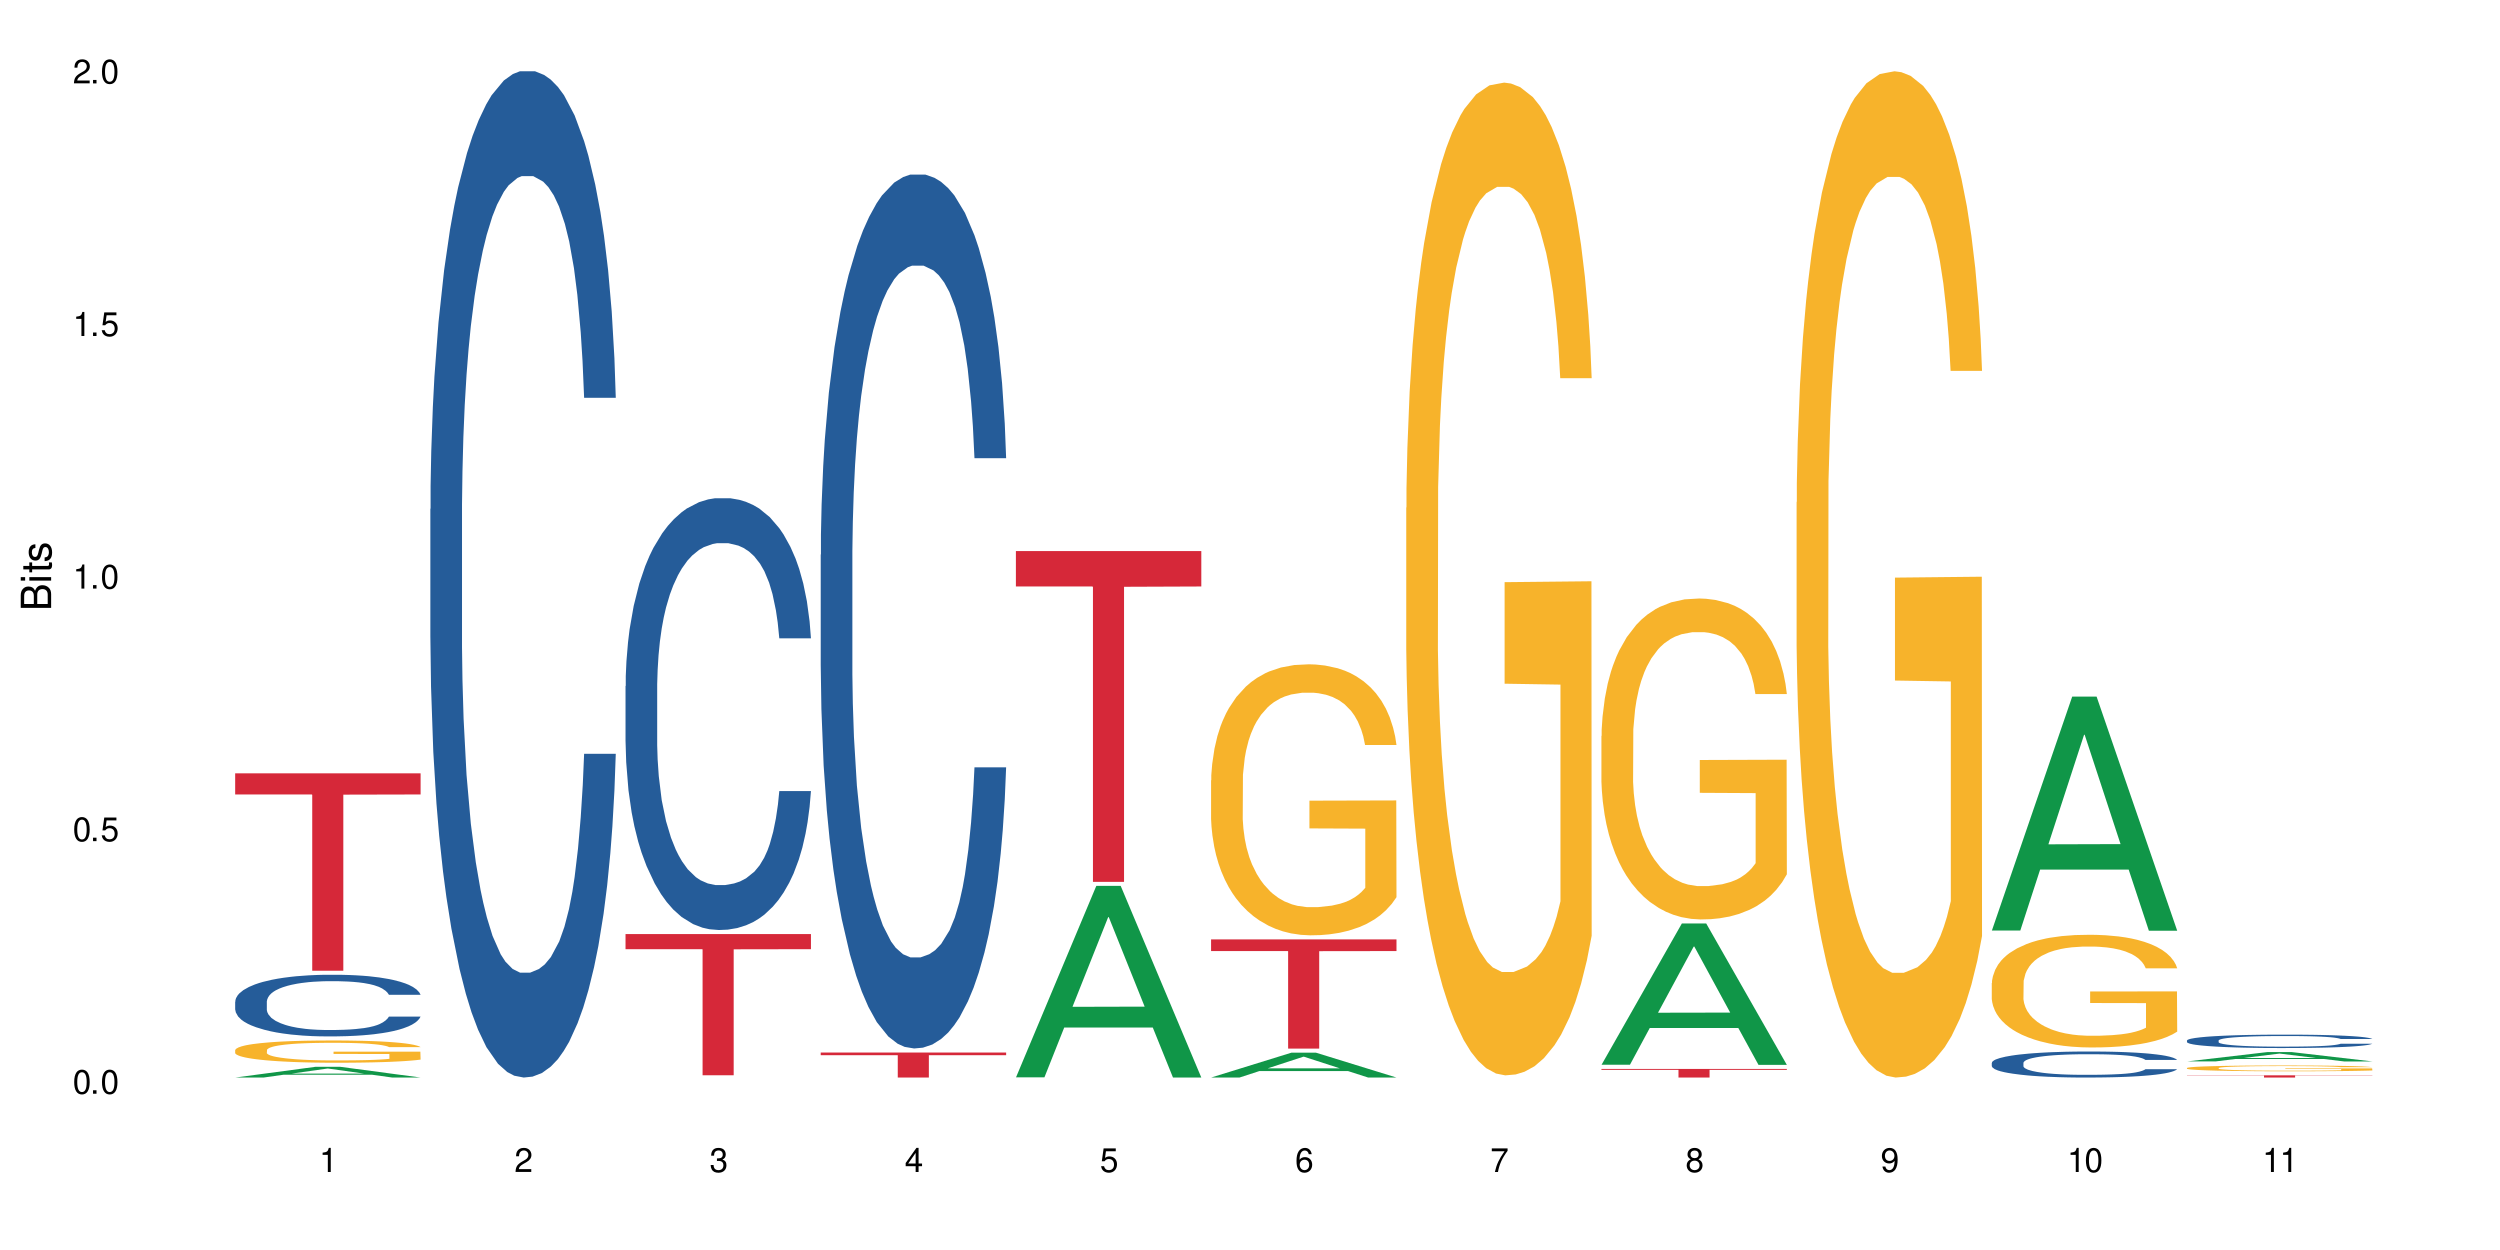<?xml version="1.0" encoding="UTF-8"?>
<svg xmlns="http://www.w3.org/2000/svg" xmlns:xlink="http://www.w3.org/1999/xlink" width="720" height="360" viewBox="0 0 720 360">
<defs>
<g>
<g id="glyph-0-0">
</g>
<g id="glyph-0-1">
<path d="M 2.641 -6.938 C 2 -6.938 1.422 -6.656 1.078 -6.172 C 0.641 -5.562 0.406 -4.641 0.406 -3.359 C 0.406 -1.016 1.188 0.219 2.641 0.219 C 4.078 0.219 4.859 -1.016 4.859 -3.297 C 4.859 -4.641 4.656 -5.547 4.203 -6.172 C 3.844 -6.656 3.281 -6.938 2.641 -6.938 Z M 2.641 -6.188 C 3.547 -6.188 4 -5.25 4 -3.375 C 4 -1.406 3.562 -0.484 2.625 -0.484 C 1.734 -0.484 1.281 -1.438 1.281 -3.344 C 1.281 -5.25 1.734 -6.188 2.641 -6.188 Z M 2.641 -6.188 "/>
</g>
<g id="glyph-0-2">
<path d="M 1.828 -1 L 0.828 -1 L 0.828 0 L 1.828 0 Z M 1.828 -1 "/>
</g>
<g id="glyph-0-3">
<path d="M 4.562 -6.797 L 1.062 -6.797 L 0.547 -3.094 L 1.328 -3.094 C 1.719 -3.562 2.047 -3.734 2.578 -3.734 C 3.484 -3.734 4.062 -3.109 4.062 -2.094 C 4.062 -1.125 3.484 -0.531 2.578 -0.531 C 1.828 -0.531 1.375 -0.906 1.188 -1.672 L 0.328 -1.672 C 0.453 -1.109 0.547 -0.844 0.75 -0.594 C 1.125 -0.078 1.828 0.219 2.594 0.219 C 3.969 0.219 4.922 -0.781 4.922 -2.219 C 4.922 -3.562 4.031 -4.484 2.719 -4.484 C 2.25 -4.484 1.859 -4.359 1.469 -4.062 L 1.734 -5.969 L 4.562 -5.969 Z M 4.562 -6.797 "/>
</g>
<g id="glyph-0-4">
<path d="M 2.484 -4.938 L 2.484 0 L 3.328 0 L 3.328 -6.938 L 2.766 -6.938 C 2.469 -5.875 2.281 -5.734 0.984 -5.562 L 0.984 -4.938 Z M 2.484 -4.938 "/>
</g>
<g id="glyph-0-5">
<path d="M 4.859 -0.828 L 1.281 -0.828 C 1.359 -1.406 1.672 -1.781 2.5 -2.281 L 3.469 -2.828 C 4.406 -3.344 4.906 -4.062 4.906 -4.906 C 4.906 -5.484 4.672 -6.031 4.266 -6.406 C 3.859 -6.766 3.375 -6.938 2.719 -6.938 C 1.859 -6.938 1.219 -6.625 0.844 -6.031 C 0.609 -5.672 0.5 -5.234 0.484 -4.531 L 1.328 -4.531 C 1.359 -5.016 1.406 -5.281 1.531 -5.516 C 1.75 -5.938 2.188 -6.203 2.703 -6.203 C 3.469 -6.203 4.031 -5.641 4.031 -4.891 C 4.031 -4.344 3.719 -3.859 3.125 -3.516 L 2.234 -3 C 0.812 -2.172 0.406 -1.531 0.328 -0.016 L 4.859 -0.016 Z M 4.859 -0.828 "/>
</g>
<g id="glyph-0-6">
<path d="M 2.125 -3.188 L 2.578 -3.188 C 3.5 -3.188 3.984 -2.766 3.984 -1.922 C 3.984 -1.062 3.469 -0.531 2.594 -0.531 C 1.656 -0.531 1.203 -1 1.156 -2.016 L 0.312 -2.016 C 0.344 -1.453 0.438 -1.094 0.609 -0.781 C 0.953 -0.109 1.625 0.219 2.547 0.219 C 3.953 0.219 4.859 -0.625 4.859 -1.938 C 4.859 -2.828 4.516 -3.297 3.703 -3.594 C 4.344 -3.844 4.656 -4.328 4.656 -5.031 C 4.656 -6.219 3.875 -6.938 2.578 -6.938 C 1.203 -6.938 0.484 -6.172 0.453 -4.703 L 1.297 -4.703 C 1.312 -5.125 1.344 -5.359 1.453 -5.578 C 1.641 -5.969 2.062 -6.203 2.594 -6.203 C 3.344 -6.203 3.797 -5.75 3.797 -5 C 3.797 -4.516 3.609 -4.219 3.25 -4.047 C 3.016 -3.953 2.703 -3.922 2.125 -3.906 Z M 2.125 -3.188 "/>
</g>
<g id="glyph-0-7">
<path d="M 3.141 -1.672 L 3.141 0 L 3.984 0 L 3.984 -1.672 L 4.984 -1.672 L 4.984 -2.438 L 3.984 -2.438 L 3.984 -6.938 L 3.359 -6.938 L 0.266 -2.578 L 0.266 -1.672 Z M 3.141 -2.438 L 1 -2.438 L 3.141 -5.5 Z M 3.141 -2.438 "/>
</g>
<g id="glyph-0-8">
<path d="M 4.781 -5.125 C 4.609 -6.266 3.891 -6.938 2.844 -6.938 C 2.094 -6.938 1.422 -6.578 1.031 -5.953 C 0.594 -5.266 0.406 -4.422 0.406 -3.172 C 0.406 -2 0.578 -1.25 0.984 -0.641 C 1.359 -0.078 1.953 0.219 2.703 0.219 C 3.984 0.219 4.922 -0.75 4.922 -2.094 C 4.922 -3.375 4.062 -4.281 2.844 -4.281 C 2.172 -4.281 1.641 -4.031 1.281 -3.516 C 1.281 -5.234 1.828 -6.188 2.797 -6.188 C 3.391 -6.188 3.797 -5.797 3.938 -5.125 Z M 2.734 -3.531 C 3.547 -3.531 4.062 -2.953 4.062 -2.031 C 4.062 -1.156 3.484 -0.531 2.703 -0.531 C 1.922 -0.531 1.328 -1.188 1.328 -2.078 C 1.328 -2.938 1.906 -3.531 2.734 -3.531 Z M 2.734 -3.531 "/>
</g>
<g id="glyph-0-9">
<path d="M 4.984 -6.797 L 0.438 -6.797 L 0.438 -5.969 L 4.109 -5.969 C 2.5 -3.656 1.828 -2.234 1.328 0 L 2.219 0 C 2.594 -2.172 3.453 -4.047 4.984 -6.094 Z M 4.984 -6.797 "/>
</g>
<g id="glyph-0-10">
<path d="M 3.75 -3.656 C 4.469 -4.094 4.688 -4.438 4.688 -5.078 C 4.688 -6.172 3.844 -6.938 2.641 -6.938 C 1.438 -6.938 0.594 -6.172 0.594 -5.094 C 0.594 -4.438 0.812 -4.094 1.516 -3.656 C 0.734 -3.266 0.359 -2.703 0.359 -1.922 C 0.359 -0.656 1.281 0.219 2.641 0.219 C 3.984 0.219 4.922 -0.656 4.922 -1.922 C 4.922 -2.703 4.531 -3.266 3.75 -3.656 Z M 2.641 -6.188 C 3.359 -6.188 3.812 -5.75 3.812 -5.062 C 3.812 -4.406 3.344 -3.984 2.641 -3.984 C 1.922 -3.984 1.453 -4.406 1.453 -5.078 C 1.453 -5.75 1.922 -6.188 2.641 -6.188 Z M 2.641 -3.266 C 3.484 -3.266 4.062 -2.719 4.062 -1.906 C 4.062 -1.078 3.484 -0.531 2.625 -0.531 C 1.797 -0.531 1.219 -1.094 1.219 -1.906 C 1.219 -2.719 1.781 -3.266 2.641 -3.266 Z M 2.641 -3.266 "/>
</g>
<g id="glyph-0-11">
<path d="M 0.516 -1.578 C 0.672 -0.453 1.406 0.219 2.438 0.219 C 3.188 0.219 3.859 -0.141 4.266 -0.766 C 4.688 -1.453 4.891 -2.297 4.891 -3.547 C 4.891 -4.719 4.703 -5.453 4.312 -6.078 C 3.938 -6.641 3.344 -6.938 2.594 -6.938 C 1.297 -6.938 0.359 -5.969 0.359 -4.625 C 0.359 -3.344 1.234 -2.453 2.453 -2.453 C 3.094 -2.453 3.578 -2.672 4.016 -3.203 C 4 -1.484 3.469 -0.531 2.5 -0.531 C 1.906 -0.531 1.484 -0.906 1.359 -1.578 Z M 2.578 -6.203 C 3.375 -6.203 3.969 -5.531 3.969 -4.641 C 3.969 -3.797 3.391 -3.188 2.547 -3.188 C 1.734 -3.188 1.234 -3.766 1.234 -4.688 C 1.234 -5.562 1.797 -6.203 2.578 -6.203 Z M 2.578 -6.203 "/>
</g>
<g id="glyph-1-0">
</g>
<g id="glyph-1-1">
<path d="M 0 -0.953 L 0 -4.891 C 0 -5.719 -0.234 -6.344 -0.734 -6.797 C -1.188 -7.234 -1.812 -7.469 -2.5 -7.469 C -3.547 -7.469 -4.188 -7 -4.625 -5.875 C -4.984 -6.688 -5.625 -7.094 -6.531 -7.094 C -7.172 -7.094 -7.734 -6.859 -8.141 -6.391 C -8.562 -5.922 -8.75 -5.344 -8.75 -4.5 L -8.75 -0.953 Z M -4.984 -2.062 L -7.766 -2.062 L -7.766 -4.219 C -7.766 -4.844 -7.688 -5.203 -7.453 -5.5 C -7.219 -5.812 -6.859 -5.969 -6.375 -5.969 C -5.891 -5.969 -5.531 -5.812 -5.297 -5.5 C -5.062 -5.203 -4.984 -4.844 -4.984 -4.219 Z M -0.984 -2.062 L -4 -2.062 L -4 -4.781 C -4 -5.766 -3.438 -6.359 -2.484 -6.359 C -1.547 -6.359 -0.984 -5.766 -0.984 -4.781 Z M -0.984 -2.062 "/>
</g>
<g id="glyph-1-2">
<path d="M -6.281 -1.797 L -6.281 -0.797 L 0 -0.797 L 0 -1.797 Z M -8.75 -1.797 L -8.75 -0.797 L -7.484 -0.797 L -7.484 -1.797 Z M -8.75 -1.797 "/>
</g>
<g id="glyph-1-3">
<path d="M -6.281 -3.047 L -6.281 -2.016 L -8.016 -2.016 L -8.016 -1.016 L -6.281 -1.016 L -6.281 -0.172 L -5.469 -0.172 L -5.469 -1.016 L -0.719 -1.016 C -0.078 -1.016 0.281 -1.453 0.281 -2.234 C 0.281 -2.5 0.25 -2.719 0.188 -3.047 L -0.641 -3.047 C -0.609 -2.906 -0.594 -2.766 -0.594 -2.562 C -0.594 -2.141 -0.719 -2.016 -1.156 -2.016 L -5.469 -2.016 L -5.469 -3.047 Z M -6.281 -3.047 "/>
</g>
<g id="glyph-1-4">
<path d="M -4.531 -5.25 C -5.766 -5.25 -6.469 -4.422 -6.469 -2.969 C -6.469 -1.516 -5.719 -0.562 -4.547 -0.562 C -3.562 -0.562 -3.094 -1.062 -2.734 -2.562 L -2.516 -3.484 C -2.344 -4.188 -2.094 -4.469 -1.641 -4.469 C -1.047 -4.469 -0.641 -3.875 -0.641 -3 C -0.641 -2.453 -0.797 -2 -1.062 -1.75 C -1.25 -1.594 -1.422 -1.531 -1.875 -1.469 L -1.875 -0.406 C -0.422 -0.453 0.281 -1.266 0.281 -2.922 C 0.281 -4.5 -0.5 -5.516 -1.719 -5.516 C -2.656 -5.516 -3.172 -4.984 -3.469 -3.734 L -3.703 -2.766 C -3.891 -1.953 -4.156 -1.609 -4.594 -1.609 C -5.188 -1.609 -5.547 -2.125 -5.547 -2.938 C -5.547 -3.75 -5.203 -4.172 -4.531 -4.203 Z M -4.531 -5.25 "/>
</g>
</g>
</defs>
<rect x="-72" y="-36" width="864" height="432" fill="rgb(100%, 100%, 100%)" fill-opacity="1"/>
<path fill-rule="nonzero" fill="rgb(6.275%, 58.824%, 28.235%)" fill-opacity="1" d="M 67.73 310.328 L 67.789 310.328 L 90.895 307.234 L 97.91 307.234 L 121.133 310.332 L 112.973 310.332 L 107.152 309.523 L 81.652 309.523 L 75.945 310.328 L 67.73 310.328 L 84.105 309.191 L 104.816 309.188 L 94.488 307.742 L 94.375 307.738 L 94.262 307.746 L 84.047 309.188 L 84.105 309.191 Z M 67.73 310.328 "/>
<path fill-rule="nonzero" fill="rgb(14.51%, 36.078%, 60%)" fill-opacity="1" d="M 67.73 288.461 L 67.797 288.445 L 67.797 288.055 L 67.992 287.438 L 68.449 286.66 L 68.902 286.125 L 70.074 285.164 L 71.703 284.242 L 73.398 283.527 L 74.633 283.105 L 75.742 282.781 L 78.281 282.18 L 79.91 281.871 L 81.668 281.594 L 83.816 281.32 L 85.379 281.156 L 88.895 280.898 L 91.5 280.785 L 93.52 280.734 L 97.883 280.734 L 100.488 280.801 L 102.375 280.883 L 104.461 281.012 L 106.219 281.156 L 109.281 281.516 L 112.016 281.969 L 113.254 282.227 L 115.207 282.73 L 116.703 283.219 L 117.746 283.641 L 118.918 284.242 L 119.961 284.973 L 120.742 285.797 L 121.133 286.496 L 112.016 286.496 L 111.559 285.848 L 111.039 285.344 L 110.062 284.68 L 109.086 284.207 L 107.715 283.738 L 106.48 283.43 L 104.785 283.121 L 103.289 282.926 L 101.727 282.781 L 100.227 282.684 L 97.363 282.586 L 94.039 282.586 L 92.805 282.617 L 90.262 282.746 L 88.895 282.859 L 86.941 283.09 L 85.574 283.301 L 83.945 283.625 L 82.84 283.898 L 81.473 284.32 L 80.496 284.695 L 79.387 285.23 L 78.738 285.637 L 78.152 286.09 L 77.629 286.625 L 77.238 287.195 L 76.977 287.793 L 76.848 288.379 L 76.848 290.895 L 76.977 291.48 L 77.305 292.16 L 78.152 293.152 L 79.387 294.012 L 80.82 294.691 L 82.188 295.18 L 82.969 295.406 L 84.012 295.668 L 85.641 295.992 L 87.984 296.316 L 89.352 296.445 L 91.438 296.574 L 93.586 296.641 L 96.449 296.641 L 98.988 296.574 L 100.684 296.496 L 102.441 296.363 L 104.852 296.09 L 106.348 295.828 L 107.652 295.52 L 108.629 295.211 L 109.281 294.953 L 110.258 294.449 L 111.039 293.898 L 111.625 293.328 L 112.016 292.777 L 121.133 292.777 L 120.742 293.426 L 120.156 294.059 L 119.57 294.531 L 118.656 295.098 L 117.613 295.602 L 116.117 296.168 L 114.879 296.543 L 113.254 296.949 L 111.754 297.258 L 110.125 297.531 L 107.715 297.859 L 106.152 298.02 L 104.461 298.164 L 102.441 298.297 L 99.902 298.41 L 97.168 298.473 L 94.625 298.492 L 91.891 298.457 L 89.871 298.395 L 87.203 298.246 L 83.883 297.953 L 81.473 297.645 L 79.582 297.34 L 77.957 297.012 L 76.133 296.574 L 73.789 295.859 L 72.355 295.309 L 71.379 294.855 L 70.27 294.223 L 69.488 293.652 L 68.578 292.746 L 67.926 291.594 L 67.73 290.699 Z M 67.73 288.461 "/>
<path fill-rule="nonzero" fill="rgb(96.863%, 70.196%, 16.863%)" fill-opacity="1" d="M 67.73 302.402 L 67.797 302.398 L 67.797 302.281 L 68.055 302.016 L 68.707 301.652 L 69.555 301.355 L 70.465 301.121 L 71.051 300.996 L 72.027 300.82 L 72.875 300.691 L 75.023 300.43 L 77.762 300.184 L 79.258 300.078 L 80.949 299.977 L 83.359 299.867 L 84.469 299.824 L 87.855 299.73 L 91.695 299.672 L 95.93 299.656 L 97.883 299.66 L 100.555 299.684 L 104.199 299.75 L 106.285 299.809 L 107.91 299.867 L 109.605 299.941 L 111.688 300.059 L 113.645 300.199 L 115.207 300.34 L 116.77 300.516 L 118.07 300.703 L 119.18 300.91 L 120.156 301.156 L 120.742 301.359 L 121.133 301.566 L 112.078 301.566 L 111.559 301.359 L 110.973 301.203 L 109.996 301.008 L 109.02 300.867 L 108.043 300.758 L 106.219 300.605 L 104.656 300.512 L 102.703 300.43 L 100.812 300.375 L 98.664 300.34 L 97.363 300.328 L 93.91 300.328 L 90.785 300.371 L 88.961 300.418 L 87.66 300.465 L 85.836 300.551 L 84.727 300.621 L 84.078 300.668 L 82.125 300.852 L 80.82 301.016 L 80.105 301.125 L 79.191 301.301 L 78.543 301.461 L 77.824 301.695 L 77.434 301.871 L 76.914 302.27 L 76.848 303.324 L 77.043 303.547 L 77.434 303.785 L 77.957 303.996 L 78.738 304.219 L 79.52 304.391 L 80.887 304.617 L 82.059 304.77 L 82.969 304.871 L 84.727 305.027 L 85.445 305.082 L 87.137 305.188 L 88.895 305.27 L 91.047 305.34 L 92.672 305.375 L 95.277 305.402 L 98.598 305.402 L 102.508 305.367 L 104.98 305.32 L 106.676 305.273 L 107.781 305.234 L 109.148 305.168 L 110.125 305.109 L 111.039 305.047 L 112.145 304.945 L 112.145 303.547 L 96.059 303.539 L 96.059 302.883 L 121.066 302.879 L 121.133 305.168 L 119.766 305.328 L 118.07 305.48 L 116.441 305.598 L 114.75 305.695 L 112.34 305.809 L 110.387 305.879 L 107.391 305.961 L 104.656 306.012 L 101.789 306.047 L 99.25 306.066 L 96.254 306.07 L 93.586 306.059 L 90.719 306.023 L 88.441 305.977 L 86.355 305.918 L 84.273 305.844 L 81.668 305.719 L 79.973 305.621 L 78.215 305.496 L 76.457 305.352 L 74.895 305.191 L 73.852 305.07 L 72.812 304.93 L 71.703 304.754 L 70.66 304.555 L 69.879 304.371 L 69.164 304.168 L 68.645 303.973 L 68.121 303.711 L 67.859 303.5 L 67.73 303.316 Z M 67.73 302.402 "/>
<path fill-rule="nonzero" fill="rgb(83.922%, 15.686%, 22.353%)" fill-opacity="1" d="M 67.73 222.719 L 121.133 222.719 L 121.133 228.805 L 98.875 228.859 L 98.875 279.57 L 89.922 279.57 L 89.922 228.914 L 89.793 228.805 L 67.73 228.805 Z M 67.73 222.719 "/>
<path fill-rule="nonzero" fill="rgb(14.51%, 36.078%, 60%)" fill-opacity="1" d="M 123.941 146.621 L 124.008 146.355 L 124.008 140 L 124.203 129.934 L 124.66 117.215 L 125.113 108.477 L 126.285 92.844 L 127.914 77.746 L 129.609 66.09 L 130.844 59.203 L 131.953 53.902 L 134.492 44.102 L 136.121 39.07 L 137.879 34.566 L 140.027 30.062 L 141.59 27.414 L 145.109 23.176 L 147.711 21.32 L 149.73 20.527 L 154.094 20.527 L 156.699 21.586 L 158.59 22.91 L 160.672 25.031 L 162.43 27.414 L 165.492 33.242 L 168.227 40.66 L 169.465 44.898 L 171.418 53.109 L 172.914 61.055 L 173.957 67.945 L 175.129 77.746 L 176.172 89.668 L 176.953 103.176 L 177.344 114.566 L 168.227 114.566 L 167.77 103.973 L 167.25 95.758 L 166.273 84.898 L 165.297 77.215 L 163.93 69.535 L 162.691 64.5 L 160.996 59.469 L 159.5 56.289 L 157.938 53.902 L 156.438 52.316 L 153.574 50.727 L 150.254 50.727 L 149.016 51.254 L 146.477 53.375 L 145.109 55.23 L 143.152 58.938 L 141.785 62.383 L 140.156 67.68 L 139.051 72.184 L 137.684 79.07 L 136.707 85.164 L 135.598 93.906 L 134.949 100.527 L 134.363 107.945 L 133.84 116.688 L 133.449 125.957 L 133.191 135.762 L 133.059 145.297 L 133.059 186.355 L 133.191 195.895 L 133.516 207.02 L 134.363 223.18 L 135.598 237.219 L 137.031 248.344 L 138.398 256.293 L 139.18 260 L 140.223 264.238 L 141.852 269.535 L 144.195 274.836 L 145.562 276.953 L 147.648 279.074 L 149.797 280.133 L 152.66 280.133 L 155.203 279.074 L 156.895 277.75 L 158.652 275.629 L 161.062 271.125 L 162.559 266.887 L 163.863 261.855 L 164.84 256.82 L 165.492 252.582 L 166.469 244.371 L 167.25 235.363 L 167.836 226.094 L 168.227 217.086 L 177.344 217.086 L 176.953 227.684 L 176.367 238.012 L 175.781 245.695 L 174.867 254.969 L 173.828 263.18 L 172.328 272.449 L 171.09 278.543 L 169.465 285.168 L 167.965 290.199 L 166.336 294.703 L 163.93 300 L 162.363 302.648 L 160.672 305.035 L 158.652 307.152 L 156.113 309.008 L 153.379 310.066 L 150.84 310.332 L 148.102 309.801 L 146.086 308.742 L 143.414 306.359 L 140.094 301.59 L 137.684 296.559 L 135.793 291.523 L 134.168 286.227 L 132.344 279.074 L 130 267.418 L 128.566 258.41 L 127.59 250.992 L 126.48 240.664 L 125.699 231.391 L 124.789 216.555 L 124.137 197.746 L 123.941 183.18 Z M 123.941 146.621 "/>
<path fill-rule="nonzero" fill="rgb(14.51%, 36.078%, 60%)" fill-opacity="1" d="M 180.152 197.598 L 180.219 197.484 L 180.219 194.758 L 180.414 190.438 L 180.871 184.98 L 181.324 181.23 L 182.5 174.523 L 184.125 168.043 L 185.82 163.043 L 187.059 160.086 L 188.164 157.812 L 190.703 153.605 L 192.332 151.449 L 194.09 149.516 L 196.238 147.582 L 197.801 146.445 L 201.32 144.629 L 203.922 143.832 L 205.941 143.492 L 210.305 143.492 L 212.91 143.945 L 214.801 144.512 L 216.883 145.422 L 218.641 146.445 L 221.703 148.945 L 224.438 152.129 L 225.676 153.949 L 227.629 157.473 L 229.125 160.883 L 230.168 163.84 L 231.34 168.043 L 232.383 173.16 L 233.164 178.957 L 233.555 183.844 L 224.438 183.844 L 223.98 179.297 L 223.461 175.773 L 222.484 171.113 L 221.508 167.816 L 220.141 164.52 L 218.902 162.359 L 217.207 160.199 L 215.711 158.836 L 214.148 157.812 L 212.648 157.133 L 209.785 156.449 L 206.465 156.449 L 205.227 156.676 L 202.688 157.586 L 201.32 158.383 L 199.363 159.973 L 197.996 161.449 L 196.371 163.723 L 195.262 165.656 L 193.895 168.613 L 192.918 171.227 L 191.812 174.977 L 191.16 177.82 L 190.574 181.004 L 190.051 184.754 L 189.66 188.73 L 189.402 192.938 L 189.27 197.031 L 189.27 214.648 L 189.402 218.742 L 189.727 223.516 L 190.574 230.449 L 191.812 236.477 L 193.242 241.25 L 194.609 244.66 L 195.395 246.25 L 196.434 248.07 L 198.062 250.344 L 200.406 252.617 L 201.773 253.527 L 203.859 254.434 L 206.008 254.891 L 208.875 254.891 L 211.414 254.434 L 213.105 253.867 L 214.863 252.957 L 217.273 251.023 L 218.773 249.207 L 220.074 247.047 L 221.051 244.887 L 221.703 243.066 L 222.68 239.543 L 223.461 235.68 L 224.047 231.699 L 224.438 227.836 L 233.555 227.836 L 233.164 232.383 L 232.578 236.816 L 231.992 240.113 L 231.082 244.09 L 230.039 247.613 L 228.539 251.594 L 227.305 254.207 L 225.676 257.051 L 224.176 259.211 L 222.551 261.141 L 220.141 263.414 L 218.578 264.551 L 216.883 265.574 L 214.863 266.484 L 212.324 267.281 L 209.59 267.734 L 207.051 267.848 L 204.316 267.621 L 202.297 267.168 L 199.625 266.145 L 196.305 264.098 L 193.895 261.938 L 192.008 259.777 L 190.379 257.504 L 188.555 254.434 L 186.211 249.434 L 184.777 245.57 L 183.801 242.387 L 182.695 237.953 L 181.914 233.973 L 181 227.609 L 180.348 219.539 L 180.152 213.285 Z M 180.152 197.598 "/>
<path fill-rule="nonzero" fill="rgb(83.922%, 15.686%, 22.353%)" fill-opacity="1" d="M 180.152 269.012 L 233.555 269.012 L 233.555 273.363 L 211.301 273.402 L 211.301 309.668 L 202.344 309.668 L 202.344 273.441 L 202.215 273.363 L 180.152 273.363 Z M 180.152 269.012 "/>
<path fill-rule="nonzero" fill="rgb(14.51%, 36.078%, 60%)" fill-opacity="1" d="M 236.367 159.789 L 236.43 159.559 L 236.43 154.039 L 236.625 145.297 L 237.082 134.254 L 237.539 126.664 L 238.711 113.09 L 240.34 99.977 L 242.031 89.855 L 243.27 83.875 L 244.375 79.273 L 246.914 70.762 L 248.543 66.391 L 250.301 62.48 L 252.449 58.57 L 254.016 56.27 L 257.531 52.586 L 260.137 50.977 L 262.152 50.285 L 266.516 50.285 L 269.121 51.207 L 271.012 52.355 L 273.094 54.199 L 274.852 56.27 L 277.914 61.328 L 280.648 67.77 L 281.887 71.453 L 283.84 78.582 L 285.34 85.484 L 286.379 91.465 L 287.551 99.977 L 288.594 110.328 L 289.375 122.062 L 289.766 131.953 L 280.648 131.953 L 280.191 122.754 L 279.672 115.621 L 278.695 106.188 L 277.719 99.516 L 276.352 92.848 L 275.113 88.477 L 273.422 84.105 L 271.922 81.344 L 270.359 79.273 L 268.863 77.895 L 265.996 76.512 L 262.676 76.512 L 261.438 76.973 L 258.898 78.812 L 257.531 80.422 L 255.578 83.645 L 254.211 86.637 L 252.582 91.234 L 251.473 95.148 L 250.105 101.129 L 249.129 106.418 L 248.023 114.012 L 247.371 119.762 L 246.785 126.203 L 246.266 133.793 L 245.875 141.848 L 245.613 150.359 L 245.484 158.641 L 245.484 194.297 L 245.613 202.578 L 245.938 212.242 L 246.785 226.273 L 248.023 238.469 L 249.457 248.129 L 250.824 255.031 L 251.605 258.25 L 252.645 261.934 L 254.273 266.535 L 256.617 271.133 L 257.984 272.977 L 260.07 274.816 L 262.219 275.734 L 265.086 275.734 L 267.625 274.816 L 269.316 273.664 L 271.074 271.824 L 273.484 267.914 L 274.984 264.234 L 276.285 259.863 L 277.262 255.492 L 277.914 251.809 L 278.891 244.68 L 279.672 236.855 L 280.258 228.805 L 280.648 220.984 L 289.766 220.984 L 289.375 230.188 L 288.789 239.156 L 288.203 245.828 L 287.293 253.879 L 286.25 261.012 L 284.75 269.062 L 283.516 274.355 L 281.887 280.105 L 280.387 284.477 L 278.762 288.387 L 276.352 292.988 L 274.789 295.289 L 273.094 297.359 L 271.074 299.199 L 268.535 300.812 L 265.801 301.73 L 263.262 301.961 L 260.527 301.5 L 258.508 300.582 L 255.836 298.512 L 252.516 294.371 L 250.105 290 L 248.219 285.629 L 246.59 281.027 L 244.766 274.816 L 242.422 264.691 L 240.988 256.871 L 240.012 250.43 L 238.906 241.457 L 238.125 233.406 L 237.211 220.523 L 236.562 204.191 L 236.367 191.539 Z M 236.367 159.789 "/>
<path fill-rule="nonzero" fill="rgb(83.922%, 15.686%, 22.353%)" fill-opacity="1" d="M 236.367 303.125 L 289.766 303.125 L 289.766 303.895 L 267.512 303.902 L 267.512 310.332 L 258.555 310.332 L 258.555 303.91 L 258.426 303.895 L 236.367 303.895 Z M 236.367 303.125 "/>
<path fill-rule="nonzero" fill="rgb(6.275%, 58.824%, 28.235%)" fill-opacity="1" d="M 292.578 310.281 L 292.633 310.23 L 315.738 255.133 L 322.758 255.133 L 345.977 310.332 L 337.82 310.332 L 332 295.926 L 306.496 295.926 L 300.793 310.281 L 292.578 310.281 L 308.949 289.965 L 329.66 289.91 L 319.336 264.152 L 319.219 264.102 L 319.105 264.258 L 308.895 289.91 L 308.949 289.965 Z M 292.578 310.281 "/>
<path fill-rule="nonzero" fill="rgb(83.922%, 15.686%, 22.353%)" fill-opacity="1" d="M 292.578 158.711 L 345.977 158.711 L 345.977 168.906 L 323.723 168.996 L 323.723 253.969 L 314.77 253.969 L 314.77 169.086 L 314.637 168.906 L 292.578 168.906 Z M 292.578 158.711 "/>
<path fill-rule="nonzero" fill="rgb(6.275%, 58.824%, 28.235%)" fill-opacity="1" d="M 348.789 310.324 L 348.844 310.32 L 371.953 303.164 L 378.969 303.164 L 402.188 310.332 L 394.031 310.332 L 388.211 308.461 L 362.711 308.461 L 357.004 310.324 L 348.789 310.324 L 365.164 307.688 L 385.871 307.68 L 375.547 304.336 L 375.434 304.328 L 375.316 304.348 L 365.105 307.68 L 365.164 307.688 Z M 348.789 310.324 "/>
<path fill-rule="nonzero" fill="rgb(96.863%, 70.196%, 16.863%)" fill-opacity="1" d="M 348.789 224.75 L 348.852 224.68 L 348.852 223.254 L 349.113 220.043 L 349.766 215.625 L 350.613 211.988 L 351.523 209.137 L 352.109 207.641 L 353.086 205.504 L 353.934 203.934 L 356.082 200.727 L 358.816 197.73 L 360.316 196.449 L 362.008 195.238 L 364.418 193.883 L 365.523 193.383 L 368.91 192.242 L 372.754 191.531 L 376.988 191.316 L 378.941 191.387 L 381.609 191.672 L 385.258 192.457 L 387.34 193.168 L 388.969 193.883 L 390.664 194.809 L 392.746 196.234 L 394.699 197.945 L 396.262 199.656 L 397.824 201.797 L 399.129 204.078 L 400.234 206.57 L 401.211 209.566 L 401.797 212.059 L 402.188 214.555 L 393.137 214.555 L 392.617 212.059 L 392.031 210.137 L 391.055 207.785 L 390.078 206.074 L 389.098 204.719 L 387.277 202.863 L 385.715 201.723 L 383.758 200.727 L 381.871 200.086 L 379.723 199.656 L 378.418 199.516 L 374.969 199.516 L 371.844 200.012 L 370.02 200.582 L 368.715 201.152 L 366.891 202.223 L 365.785 203.078 L 365.133 203.648 L 363.18 205.859 L 361.879 207.855 L 361.16 209.211 L 360.25 211.348 L 359.598 213.273 L 358.883 216.125 L 358.492 218.262 L 357.969 223.109 L 357.906 235.941 L 358.102 238.648 L 358.492 241.574 L 359.012 244.141 L 359.793 246.848 L 360.574 248.914 L 361.941 251.695 L 363.117 253.551 L 364.027 254.762 L 365.785 256.684 L 366.5 257.328 L 368.195 258.609 L 369.953 259.609 L 372.102 260.465 L 373.73 260.891 L 376.336 261.246 L 379.656 261.246 L 383.562 260.82 L 386.039 260.25 L 387.73 259.68 L 388.84 259.18 L 390.207 258.395 L 391.184 257.684 L 392.094 256.898 L 393.203 255.688 L 393.203 238.648 L 377.117 238.578 L 377.117 230.594 L 402.125 230.523 L 402.188 258.395 L 400.82 260.32 L 399.129 262.176 L 397.5 263.602 L 395.809 264.812 L 393.398 266.168 L 391.445 267.023 L 388.449 268.02 L 385.715 268.66 L 382.848 269.09 L 380.309 269.305 L 377.312 269.375 L 374.641 269.23 L 371.777 268.805 L 369.496 268.234 L 367.414 267.52 L 365.328 266.594 L 362.727 265.098 L 361.031 263.887 L 359.273 262.387 L 357.516 260.605 L 355.953 258.68 L 354.91 257.184 L 353.867 255.473 L 352.762 253.336 L 351.719 250.91 L 350.938 248.703 L 350.223 246.207 L 349.699 243.855 L 349.18 240.645 L 348.918 238.078 L 348.789 235.871 Z M 348.789 224.75 "/>
<path fill-rule="nonzero" fill="rgb(83.922%, 15.686%, 22.353%)" fill-opacity="1" d="M 348.789 270.539 L 402.188 270.539 L 402.188 273.906 L 379.934 273.938 L 379.934 302 L 370.98 302 L 370.98 273.965 L 370.848 273.906 L 348.789 273.906 Z M 348.789 270.539 "/>
<path fill-rule="nonzero" fill="rgb(96.863%, 70.196%, 16.863%)" fill-opacity="1" d="M 405 146.254 L 405.066 145.992 L 405.066 140.77 L 405.324 129.02 L 405.977 112.832 L 406.824 99.516 L 407.734 89.07 L 408.32 83.586 L 409.297 75.754 L 410.145 70.012 L 412.293 58.262 L 415.027 47.293 L 416.527 42.594 L 418.219 38.156 L 420.629 33.195 L 421.738 31.367 L 425.121 27.188 L 428.965 24.578 L 433.199 23.793 L 435.152 24.055 L 437.82 25.102 L 441.469 27.973 L 443.551 30.582 L 445.18 33.195 L 446.875 36.59 L 448.957 41.812 L 450.91 48.078 L 452.473 54.344 L 454.039 62.176 L 455.34 70.531 L 456.445 79.672 L 457.426 90.637 L 458.012 99.777 L 458.402 108.914 L 449.348 108.914 L 448.828 99.777 L 448.242 92.727 L 447.266 84.109 L 446.289 77.844 L 445.312 72.883 L 443.488 66.094 L 441.926 61.914 L 439.973 58.262 L 438.082 55.91 L 435.934 54.344 L 434.629 53.82 L 431.18 53.82 L 428.055 55.648 L 426.23 57.738 L 424.926 59.828 L 423.105 63.742 L 421.996 66.875 L 421.348 68.965 L 419.391 77.059 L 418.09 84.371 L 417.375 89.332 L 416.461 97.164 L 415.809 104.215 L 415.094 114.66 L 414.703 122.492 L 414.184 140.246 L 414.117 187.246 L 414.312 197.168 L 414.703 207.871 L 415.223 217.273 L 416.004 227.195 L 416.785 234.766 L 418.156 244.949 L 419.328 251.738 L 420.238 256.176 L 421.996 263.227 L 422.715 265.578 L 424.406 270.277 L 426.164 273.934 L 428.312 277.066 L 429.941 278.633 L 432.547 279.938 L 435.867 279.938 L 439.777 278.371 L 442.25 276.281 L 443.945 274.195 L 445.051 272.367 L 446.418 269.492 L 447.395 266.883 L 448.309 264.012 L 449.414 259.57 L 449.414 197.168 L 433.328 196.906 L 433.328 167.664 L 458.336 167.402 L 458.402 269.492 L 457.031 276.543 L 455.34 283.332 L 453.711 288.555 L 452.02 292.992 L 449.609 297.953 L 447.656 301.086 L 444.66 304.742 L 441.926 307.094 L 439.059 308.66 L 436.52 309.441 L 433.523 309.703 L 430.855 309.18 L 427.988 307.613 L 425.707 305.527 L 423.625 302.914 L 421.543 299.52 L 418.938 294.039 L 417.242 289.598 L 415.484 284.117 L 413.727 277.586 L 412.164 270.539 L 411.121 265.055 L 410.078 258.789 L 408.973 250.957 L 407.93 242.078 L 407.148 233.984 L 406.434 224.844 L 405.91 216.227 L 405.391 204.48 L 405.129 195.078 L 405 186.984 Z M 405 146.254 "/>
<path fill-rule="nonzero" fill="rgb(6.275%, 58.824%, 28.235%)" fill-opacity="1" d="M 461.211 306.652 L 461.27 306.613 L 484.375 265.965 L 491.391 265.965 L 514.613 306.691 L 506.453 306.691 L 500.633 296.062 L 475.133 296.062 L 469.426 306.652 L 461.211 306.652 L 477.586 291.664 L 498.297 291.625 L 487.969 272.621 L 487.855 272.582 L 487.742 272.695 L 477.527 291.625 L 477.586 291.664 Z M 461.211 306.652 "/>
<path fill-rule="nonzero" fill="rgb(96.863%, 70.196%, 16.863%)" fill-opacity="1" d="M 461.211 211.957 L 461.277 211.871 L 461.277 210.184 L 461.535 206.387 L 462.188 201.152 L 463.035 196.844 L 463.945 193.469 L 464.531 191.695 L 465.508 189.164 L 466.355 187.305 L 468.504 183.508 L 471.242 179.961 L 472.738 178.441 L 474.43 177.008 L 476.84 175.402 L 477.949 174.812 L 481.336 173.461 L 485.176 172.617 L 489.41 172.363 L 491.363 172.449 L 494.035 172.785 L 497.68 173.715 L 499.766 174.559 L 501.391 175.402 L 503.086 176.5 L 505.168 178.188 L 507.125 180.215 L 508.688 182.242 L 510.25 184.773 L 511.551 187.477 L 512.66 190.43 L 513.637 193.977 L 514.223 196.93 L 514.613 199.883 L 505.559 199.883 L 505.039 196.93 L 504.453 194.652 L 503.477 191.863 L 502.5 189.84 L 501.523 188.234 L 499.699 186.039 L 498.137 184.691 L 496.184 183.508 L 494.293 182.746 L 492.145 182.242 L 490.844 182.074 L 487.391 182.074 L 484.266 182.664 L 482.441 183.34 L 481.141 184.016 L 479.316 185.281 L 478.207 186.293 L 477.559 186.969 L 475.602 189.586 L 474.301 191.949 L 473.586 193.555 L 472.672 196.086 L 472.023 198.363 L 471.305 201.742 L 470.914 204.273 L 470.395 210.016 L 470.328 225.211 L 470.523 228.418 L 470.914 231.879 L 471.438 234.918 L 472.219 238.125 L 473 240.574 L 474.367 243.867 L 475.539 246.062 L 476.449 247.496 L 478.207 249.777 L 478.926 250.535 L 480.617 252.055 L 482.375 253.238 L 484.523 254.25 L 486.152 254.758 L 488.758 255.18 L 492.078 255.18 L 495.988 254.672 L 498.461 253.996 L 500.156 253.32 L 501.262 252.73 L 502.629 251.801 L 503.605 250.957 L 504.52 250.027 L 505.625 248.594 L 505.625 228.418 L 489.539 228.332 L 489.539 218.879 L 514.547 218.793 L 514.613 251.801 L 513.246 254.082 L 511.551 256.277 L 509.922 257.965 L 508.23 259.398 L 505.82 261.004 L 503.867 262.016 L 500.871 263.199 L 498.137 263.957 L 495.27 264.465 L 492.73 264.719 L 489.734 264.801 L 487.066 264.633 L 484.199 264.125 L 481.922 263.449 L 479.836 262.605 L 477.754 261.508 L 475.148 259.738 L 473.453 258.301 L 471.695 256.527 L 469.938 254.418 L 468.375 252.141 L 467.332 250.367 L 466.289 248.34 L 465.184 245.809 L 464.141 242.938 L 463.359 240.32 L 462.645 237.367 L 462.121 234.582 L 461.602 230.781 L 461.34 227.742 L 461.211 225.125 Z M 461.211 211.957 "/>
<path fill-rule="nonzero" fill="rgb(83.922%, 15.686%, 22.353%)" fill-opacity="1" d="M 461.211 307.855 L 514.613 307.855 L 514.613 308.121 L 492.355 308.121 L 492.355 310.332 L 483.402 310.332 L 483.402 308.125 L 483.273 308.121 L 461.211 308.121 Z M 461.211 307.855 "/>
<path fill-rule="nonzero" fill="rgb(96.863%, 70.196%, 16.863%)" fill-opacity="1" d="M 517.422 144.652 L 517.488 144.387 L 517.488 139.094 L 517.75 127.184 L 518.398 110.777 L 519.246 97.277 L 520.156 86.691 L 520.742 81.133 L 521.723 73.195 L 522.566 67.371 L 524.715 55.461 L 527.453 44.348 L 528.949 39.582 L 530.645 35.082 L 533.051 30.055 L 534.16 28.203 L 537.547 23.965 L 541.387 21.32 L 545.621 20.527 L 547.574 20.789 L 550.246 21.848 L 553.891 24.762 L 555.977 27.406 L 557.605 30.055 L 559.297 33.496 L 561.379 38.789 L 563.336 45.141 L 564.898 51.492 L 566.461 59.43 L 567.762 67.902 L 568.871 77.164 L 569.848 88.281 L 570.434 97.543 L 570.824 106.805 L 561.773 106.805 L 561.25 97.543 L 560.664 90.398 L 559.688 81.664 L 558.711 75.312 L 557.734 70.281 L 555.91 63.402 L 554.348 59.168 L 552.395 55.461 L 550.504 53.078 L 548.355 51.492 L 547.055 50.961 L 543.602 50.961 L 540.477 52.816 L 538.652 54.934 L 537.352 57.051 L 535.527 61.02 L 534.418 64.195 L 533.77 66.312 L 531.816 74.516 L 530.512 81.93 L 529.797 86.957 L 528.883 94.898 L 528.234 102.043 L 527.516 112.629 L 527.125 120.57 L 526.605 138.566 L 526.539 186.207 L 526.734 196.262 L 527.125 207.113 L 527.648 216.641 L 528.43 226.699 L 529.211 234.375 L 530.578 244.695 L 531.75 251.578 L 532.66 256.078 L 534.418 263.223 L 535.137 265.605 L 536.828 270.367 L 538.586 274.074 L 540.738 277.25 L 542.363 278.836 L 544.969 280.16 L 548.293 280.16 L 552.199 278.574 L 554.672 276.457 L 556.367 274.34 L 557.473 272.484 L 558.84 269.574 L 559.816 266.926 L 560.73 264.016 L 561.836 259.516 L 561.836 196.262 L 545.75 195.996 L 545.75 166.355 L 570.758 166.09 L 570.824 269.574 L 569.457 276.719 L 567.762 283.602 L 566.137 288.895 L 564.441 293.395 L 562.031 298.422 L 560.078 301.598 L 557.082 305.305 L 554.348 307.688 L 551.48 309.273 L 548.941 310.066 L 545.945 310.332 L 543.277 309.805 L 540.41 308.215 L 538.133 306.098 L 536.047 303.453 L 533.965 300.012 L 531.359 294.453 L 529.664 289.953 L 527.906 284.395 L 526.148 277.777 L 524.586 270.633 L 523.543 265.074 L 522.504 258.723 L 521.395 250.781 L 520.352 241.785 L 519.57 233.578 L 518.855 224.316 L 518.336 215.582 L 517.812 203.672 L 517.555 194.145 L 517.422 185.941 Z M 517.422 144.652 "/>
<path fill-rule="nonzero" fill="rgb(6.275%, 58.824%, 28.235%)" fill-opacity="1" d="M 573.633 267.984 L 573.691 267.922 L 596.797 200.613 L 603.816 200.613 L 627.035 268.051 L 618.875 268.051 L 613.059 250.445 L 587.555 250.445 L 581.852 267.984 L 573.633 267.984 L 590.008 243.164 L 610.719 243.102 L 600.391 211.629 L 600.277 211.566 L 600.164 211.758 L 589.953 243.102 L 590.008 243.164 Z M 573.633 267.984 "/>
<path fill-rule="nonzero" fill="rgb(14.51%, 36.078%, 60%)" fill-opacity="1" d="M 573.633 306.102 L 573.699 306.094 L 573.699 305.93 L 573.895 305.668 L 574.352 305.34 L 574.805 305.113 L 575.98 304.711 L 577.605 304.32 L 579.301 304.02 L 580.539 303.84 L 581.645 303.703 L 584.184 303.449 L 585.812 303.32 L 587.57 303.203 L 589.719 303.086 L 591.281 303.02 L 594.801 302.91 L 597.402 302.859 L 599.422 302.84 L 603.785 302.84 L 606.391 302.867 L 608.281 302.902 L 610.363 302.957 L 612.121 303.02 L 615.184 303.168 L 617.918 303.359 L 619.156 303.469 L 621.109 303.684 L 622.605 303.887 L 623.648 304.066 L 624.82 304.32 L 625.863 304.629 L 626.645 304.977 L 627.035 305.27 L 617.918 305.27 L 617.461 304.996 L 616.941 304.785 L 615.965 304.504 L 614.988 304.305 L 613.621 304.105 L 612.383 303.977 L 610.688 303.848 L 609.191 303.766 L 607.629 303.703 L 606.129 303.66 L 603.266 303.621 L 599.945 303.621 L 598.707 303.633 L 596.168 303.688 L 594.801 303.738 L 592.844 303.832 L 591.477 303.922 L 589.852 304.059 L 588.742 304.176 L 587.375 304.352 L 586.398 304.512 L 585.293 304.738 L 584.641 304.906 L 584.055 305.102 L 583.531 305.324 L 583.141 305.566 L 582.883 305.82 L 582.75 306.066 L 582.75 307.129 L 582.883 307.375 L 583.207 307.66 L 584.055 308.078 L 585.293 308.441 L 586.723 308.73 L 588.09 308.934 L 588.871 309.031 L 589.914 309.141 L 591.543 309.277 L 593.887 309.414 L 595.254 309.469 L 597.34 309.523 L 599.488 309.551 L 602.355 309.551 L 604.895 309.523 L 606.586 309.488 L 608.344 309.434 L 610.754 309.32 L 612.254 309.211 L 613.555 309.078 L 614.531 308.949 L 615.184 308.84 L 616.16 308.629 L 616.941 308.395 L 617.527 308.156 L 617.918 307.922 L 627.035 307.922 L 626.645 308.195 L 626.059 308.461 L 625.473 308.66 L 624.559 308.902 L 623.52 309.113 L 622.02 309.352 L 620.785 309.512 L 619.156 309.684 L 617.656 309.812 L 616.031 309.93 L 613.621 310.066 L 612.059 310.133 L 610.363 310.195 L 608.344 310.25 L 605.805 310.297 L 603.07 310.324 L 600.531 310.332 L 597.793 310.32 L 595.777 310.293 L 593.105 310.23 L 589.785 310.105 L 587.375 309.977 L 585.488 309.848 L 583.859 309.711 L 582.035 309.523 L 579.691 309.223 L 578.258 308.988 L 577.281 308.797 L 576.176 308.531 L 575.391 308.293 L 574.48 307.906 L 573.828 307.422 L 573.633 307.047 Z M 573.633 306.102 "/>
<path fill-rule="nonzero" fill="rgb(96.863%, 70.196%, 16.863%)" fill-opacity="1" d="M 573.633 283.117 L 573.699 283.086 L 573.699 282.496 L 573.961 281.16 L 574.609 279.324 L 575.457 277.809 L 576.371 276.625 L 576.957 276.004 L 577.934 275.113 L 578.777 274.461 L 580.93 273.125 L 583.664 271.883 L 585.16 271.348 L 586.855 270.844 L 589.266 270.281 L 590.371 270.074 L 593.758 269.598 L 597.598 269.301 L 601.832 269.215 L 603.785 269.242 L 606.457 269.359 L 610.102 269.688 L 612.188 269.984 L 613.816 270.281 L 615.508 270.664 L 617.594 271.258 L 619.547 271.969 L 621.109 272.68 L 622.672 273.57 L 623.973 274.52 L 625.082 275.559 L 626.059 276.801 L 626.645 277.84 L 627.035 278.879 L 617.984 278.879 L 617.461 277.84 L 616.875 277.039 L 615.898 276.062 L 614.922 275.352 L 613.945 274.785 L 612.121 274.016 L 610.559 273.543 L 608.605 273.125 L 606.715 272.859 L 604.566 272.68 L 603.266 272.621 L 599.812 272.621 L 596.688 272.828 L 594.863 273.066 L 593.562 273.305 L 591.738 273.75 L 590.633 274.105 L 589.98 274.344 L 588.027 275.262 L 586.723 276.09 L 586.008 276.652 L 585.098 277.543 L 584.445 278.344 L 583.727 279.531 L 583.336 280.418 L 582.816 282.434 L 582.75 287.773 L 582.945 288.898 L 583.336 290.113 L 583.859 291.18 L 584.641 292.309 L 585.422 293.168 L 586.789 294.324 L 587.961 295.094 L 588.871 295.598 L 590.633 296.398 L 591.348 296.664 L 593.039 297.199 L 594.801 297.613 L 596.949 297.969 L 598.578 298.148 L 601.18 298.297 L 604.504 298.297 L 608.41 298.117 L 610.883 297.883 L 612.578 297.645 L 613.684 297.438 L 615.051 297.109 L 616.031 296.812 L 616.941 296.488 L 618.047 295.984 L 618.047 288.898 L 601.961 288.867 L 601.961 285.547 L 626.969 285.52 L 627.035 297.109 L 625.668 297.91 L 623.973 298.684 L 622.348 299.273 L 620.652 299.777 L 618.242 300.344 L 616.289 300.699 L 613.293 301.113 L 610.559 301.379 L 607.695 301.559 L 605.152 301.645 L 602.156 301.676 L 599.488 301.617 L 596.621 301.438 L 594.344 301.203 L 592.258 300.906 L 590.176 300.52 L 587.57 299.898 L 585.879 299.395 L 584.117 298.77 L 582.359 298.031 L 580.797 297.23 L 579.754 296.605 L 578.715 295.895 L 577.605 295.004 L 576.566 293.996 L 575.785 293.078 L 575.066 292.039 L 574.547 291.062 L 574.023 289.727 L 573.766 288.66 L 573.633 287.742 Z M 573.633 283.117 "/>
<path fill-rule="nonzero" fill="rgb(6.275%, 58.824%, 28.235%)" fill-opacity="1" d="M 629.848 305.691 L 629.902 305.691 L 653.008 303 L 660.027 303 L 683.246 305.695 L 675.09 305.695 L 669.27 304.992 L 643.766 304.992 L 638.062 305.691 L 629.848 305.691 L 646.219 304.703 L 666.93 304.699 L 656.602 303.441 L 656.488 303.438 L 656.375 303.445 L 646.164 304.699 L 646.219 304.703 Z M 629.848 305.691 "/>
<path fill-rule="nonzero" fill="rgb(14.51%, 36.078%, 60%)" fill-opacity="1" d="M 629.848 299.656 L 629.91 299.652 L 629.91 299.566 L 630.105 299.434 L 630.562 299.266 L 631.02 299.148 L 632.191 298.938 L 633.816 298.738 L 635.512 298.582 L 636.75 298.492 L 637.855 298.422 L 640.395 298.289 L 642.023 298.223 L 643.781 298.164 L 645.93 298.102 L 647.492 298.066 L 651.012 298.012 L 653.617 297.988 L 655.633 297.977 L 659.996 297.977 L 662.602 297.988 L 664.492 298.008 L 666.574 298.035 L 668.332 298.066 L 671.395 298.145 L 674.129 298.246 L 675.367 298.301 L 677.32 298.41 L 678.816 298.516 L 679.859 298.609 L 681.031 298.738 L 682.074 298.898 L 682.855 299.078 L 683.246 299.23 L 674.129 299.23 L 673.672 299.086 L 673.152 298.977 L 672.176 298.832 L 671.199 298.73 L 669.832 298.629 L 668.594 298.562 L 666.902 298.496 L 665.402 298.453 L 663.84 298.422 L 662.344 298.398 L 659.477 298.379 L 656.156 298.379 L 654.918 298.387 L 652.379 298.414 L 651.012 298.438 L 649.059 298.488 L 647.688 298.535 L 646.062 298.605 L 644.953 298.664 L 643.586 298.754 L 642.609 298.836 L 641.504 298.953 L 640.852 299.043 L 640.266 299.141 L 639.746 299.258 L 639.355 299.379 L 639.094 299.512 L 638.965 299.637 L 638.965 300.184 L 639.094 300.312 L 639.418 300.461 L 640.266 300.676 L 641.504 300.863 L 642.934 301.012 L 644.305 301.117 L 645.086 301.164 L 646.125 301.223 L 647.754 301.293 L 650.098 301.363 L 651.465 301.391 L 653.551 301.422 L 655.699 301.434 L 658.566 301.434 L 661.105 301.422 L 662.797 301.402 L 664.555 301.375 L 666.965 301.312 L 668.465 301.258 L 669.766 301.191 L 670.742 301.125 L 671.395 301.066 L 672.371 300.957 L 673.152 300.836 L 673.738 300.715 L 674.129 300.594 L 683.246 300.594 L 682.855 300.734 L 682.27 300.875 L 681.684 300.977 L 680.773 301.098 L 679.73 301.207 L 678.23 301.332 L 676.996 301.414 L 675.367 301.5 L 673.867 301.566 L 672.242 301.629 L 669.832 301.699 L 668.27 301.734 L 666.574 301.766 L 664.555 301.793 L 662.016 301.82 L 659.281 301.832 L 656.742 301.836 L 654.008 301.828 L 651.988 301.816 L 649.316 301.785 L 645.996 301.719 L 643.586 301.652 L 641.699 301.586 L 640.07 301.516 L 638.246 301.422 L 635.902 301.266 L 634.469 301.145 L 633.492 301.047 L 632.387 300.91 L 631.605 300.785 L 630.691 300.586 L 630.043 300.336 L 629.848 300.145 Z M 629.848 299.656 "/>
<path fill-rule="nonzero" fill="rgb(96.863%, 70.196%, 16.863%)" fill-opacity="1" d="M 629.848 307.574 L 629.91 307.574 L 629.91 307.543 L 630.172 307.473 L 630.824 307.379 L 631.668 307.301 L 632.582 307.242 L 633.168 307.211 L 634.145 307.164 L 634.992 307.129 L 637.141 307.062 L 639.875 306.996 L 641.371 306.969 L 643.066 306.945 L 645.477 306.914 L 646.582 306.902 L 649.969 306.879 L 653.812 306.863 L 658.043 306.859 L 659.996 306.859 L 662.668 306.867 L 666.316 306.883 L 668.398 306.898 L 670.027 306.914 L 671.719 306.934 L 673.805 306.965 L 675.758 307 L 677.32 307.039 L 678.883 307.086 L 680.188 307.133 L 681.293 307.188 L 682.27 307.25 L 682.855 307.305 L 683.246 307.355 L 674.195 307.355 L 673.672 307.305 L 673.086 307.262 L 672.109 307.211 L 671.133 307.176 L 670.156 307.148 L 668.332 307.105 L 666.77 307.082 L 664.816 307.062 L 662.93 307.047 L 660.777 307.039 L 659.477 307.035 L 656.023 307.035 L 652.898 307.047 L 651.074 307.059 L 649.773 307.07 L 647.949 307.094 L 646.844 307.113 L 646.191 307.125 L 644.238 307.172 L 642.934 307.215 L 642.219 307.242 L 641.309 307.289 L 640.656 307.328 L 639.941 307.391 L 639.551 307.438 L 639.027 307.539 L 638.965 307.816 L 639.16 307.871 L 639.551 307.934 L 640.07 307.988 L 640.852 308.047 L 641.633 308.094 L 643 308.152 L 644.172 308.191 L 645.086 308.219 L 646.844 308.258 L 647.559 308.273 L 649.254 308.301 L 651.012 308.32 L 653.16 308.34 L 654.789 308.348 L 657.395 308.355 L 660.715 308.355 L 664.621 308.348 L 667.098 308.336 L 668.789 308.324 L 669.895 308.312 L 671.266 308.297 L 672.242 308.281 L 673.152 308.262 L 674.258 308.238 L 674.258 307.871 L 658.176 307.871 L 658.176 307.699 L 683.18 307.699 L 683.246 308.297 L 681.879 308.336 L 680.188 308.375 L 678.559 308.406 L 676.863 308.434 L 674.453 308.461 L 672.5 308.48 L 669.504 308.5 L 666.77 308.516 L 663.906 308.523 L 661.367 308.527 L 658.371 308.531 L 655.699 308.527 L 652.836 308.52 L 650.555 308.504 L 648.473 308.492 L 646.387 308.469 L 643.781 308.438 L 642.09 308.414 L 640.332 308.379 L 638.57 308.344 L 637.008 308.301 L 635.969 308.27 L 634.926 308.234 L 633.816 308.188 L 632.777 308.137 L 631.996 308.086 L 631.277 308.035 L 630.758 307.984 L 630.238 307.914 L 629.977 307.859 L 629.848 307.812 Z M 629.848 307.574 "/>
<path fill-rule="nonzero" fill="rgb(83.922%, 15.686%, 22.353%)" fill-opacity="1" d="M 629.848 309.695 L 683.246 309.695 L 683.246 309.762 L 660.992 309.762 L 660.992 310.332 L 652.035 310.332 L 652.035 309.762 L 629.848 309.762 Z M 629.848 309.695 "/>
<g fill="rgb(0%, 0%, 0%)" fill-opacity="1">
<use xlink:href="#glyph-0-1" x="20.965" y="314.993"/>
<use xlink:href="#glyph-0-2" x="25.965" y="314.993"/>
<use xlink:href="#glyph-0-1" x="28.965" y="314.993"/>
</g>
<g fill="rgb(0%, 0%, 0%)" fill-opacity="1">
<use xlink:href="#glyph-0-1" x="20.965" y="242.251"/>
<use xlink:href="#glyph-0-2" x="25.965" y="242.251"/>
<use xlink:href="#glyph-0-3" x="28.965" y="242.251"/>
</g>
<g fill="rgb(0%, 0%, 0%)" fill-opacity="1">
<use xlink:href="#glyph-0-4" x="20.965" y="169.509"/>
<use xlink:href="#glyph-0-2" x="25.965" y="169.509"/>
<use xlink:href="#glyph-0-1" x="28.965" y="169.509"/>
</g>
<g fill="rgb(0%, 0%, 0%)" fill-opacity="1">
<use xlink:href="#glyph-0-4" x="20.965" y="96.767"/>
<use xlink:href="#glyph-0-2" x="25.965" y="96.767"/>
<use xlink:href="#glyph-0-3" x="28.965" y="96.767"/>
</g>
<g fill="rgb(0%, 0%, 0%)" fill-opacity="1">
<use xlink:href="#glyph-0-5" x="20.965" y="24.024"/>
<use xlink:href="#glyph-0-2" x="25.965" y="24.024"/>
<use xlink:href="#glyph-0-1" x="28.965" y="24.024"/>
</g>
<g fill="rgb(0%, 0%, 0%)" fill-opacity="1">
<use xlink:href="#glyph-0-4" x="91.93" y="337.532"/>
</g>
<g fill="rgb(0%, 0%, 0%)" fill-opacity="1">
<use xlink:href="#glyph-0-5" x="148.145" y="337.532"/>
</g>
<g fill="rgb(0%, 0%, 0%)" fill-opacity="1">
<use xlink:href="#glyph-0-6" x="204.355" y="337.532"/>
</g>
<g fill="rgb(0%, 0%, 0%)" fill-opacity="1">
<use xlink:href="#glyph-0-7" x="260.566" y="337.532"/>
</g>
<g fill="rgb(0%, 0%, 0%)" fill-opacity="1">
<use xlink:href="#glyph-0-3" x="316.777" y="337.532"/>
</g>
<g fill="rgb(0%, 0%, 0%)" fill-opacity="1">
<use xlink:href="#glyph-0-8" x="372.988" y="337.532"/>
</g>
<g fill="rgb(0%, 0%, 0%)" fill-opacity="1">
<use xlink:href="#glyph-0-9" x="429.199" y="337.532"/>
</g>
<g fill="rgb(0%, 0%, 0%)" fill-opacity="1">
<use xlink:href="#glyph-0-10" x="485.41" y="337.532"/>
</g>
<g fill="rgb(0%, 0%, 0%)" fill-opacity="1">
<use xlink:href="#glyph-0-11" x="541.625" y="337.532"/>
</g>
<g fill="rgb(0%, 0%, 0%)" fill-opacity="1">
<use xlink:href="#glyph-0-4" x="595.336" y="337.532"/>
<use xlink:href="#glyph-0-1" x="600.336" y="337.532"/>
</g>
<g fill="rgb(0%, 0%, 0%)" fill-opacity="1">
<use xlink:href="#glyph-0-4" x="651.547" y="337.532"/>
<use xlink:href="#glyph-0-4" x="656.547" y="337.532"/>
</g>
<g fill="rgb(0%, 0%, 0%)" fill-opacity="1">
<use xlink:href="#glyph-1-1" x="14.725" y="176.012"/>
<use xlink:href="#glyph-1-2" x="14.725" y="168.012"/>
<use xlink:href="#glyph-1-3" x="14.725" y="165.012"/>
<use xlink:href="#glyph-1-4" x="14.725" y="162.012"/>
</g>
</svg>
